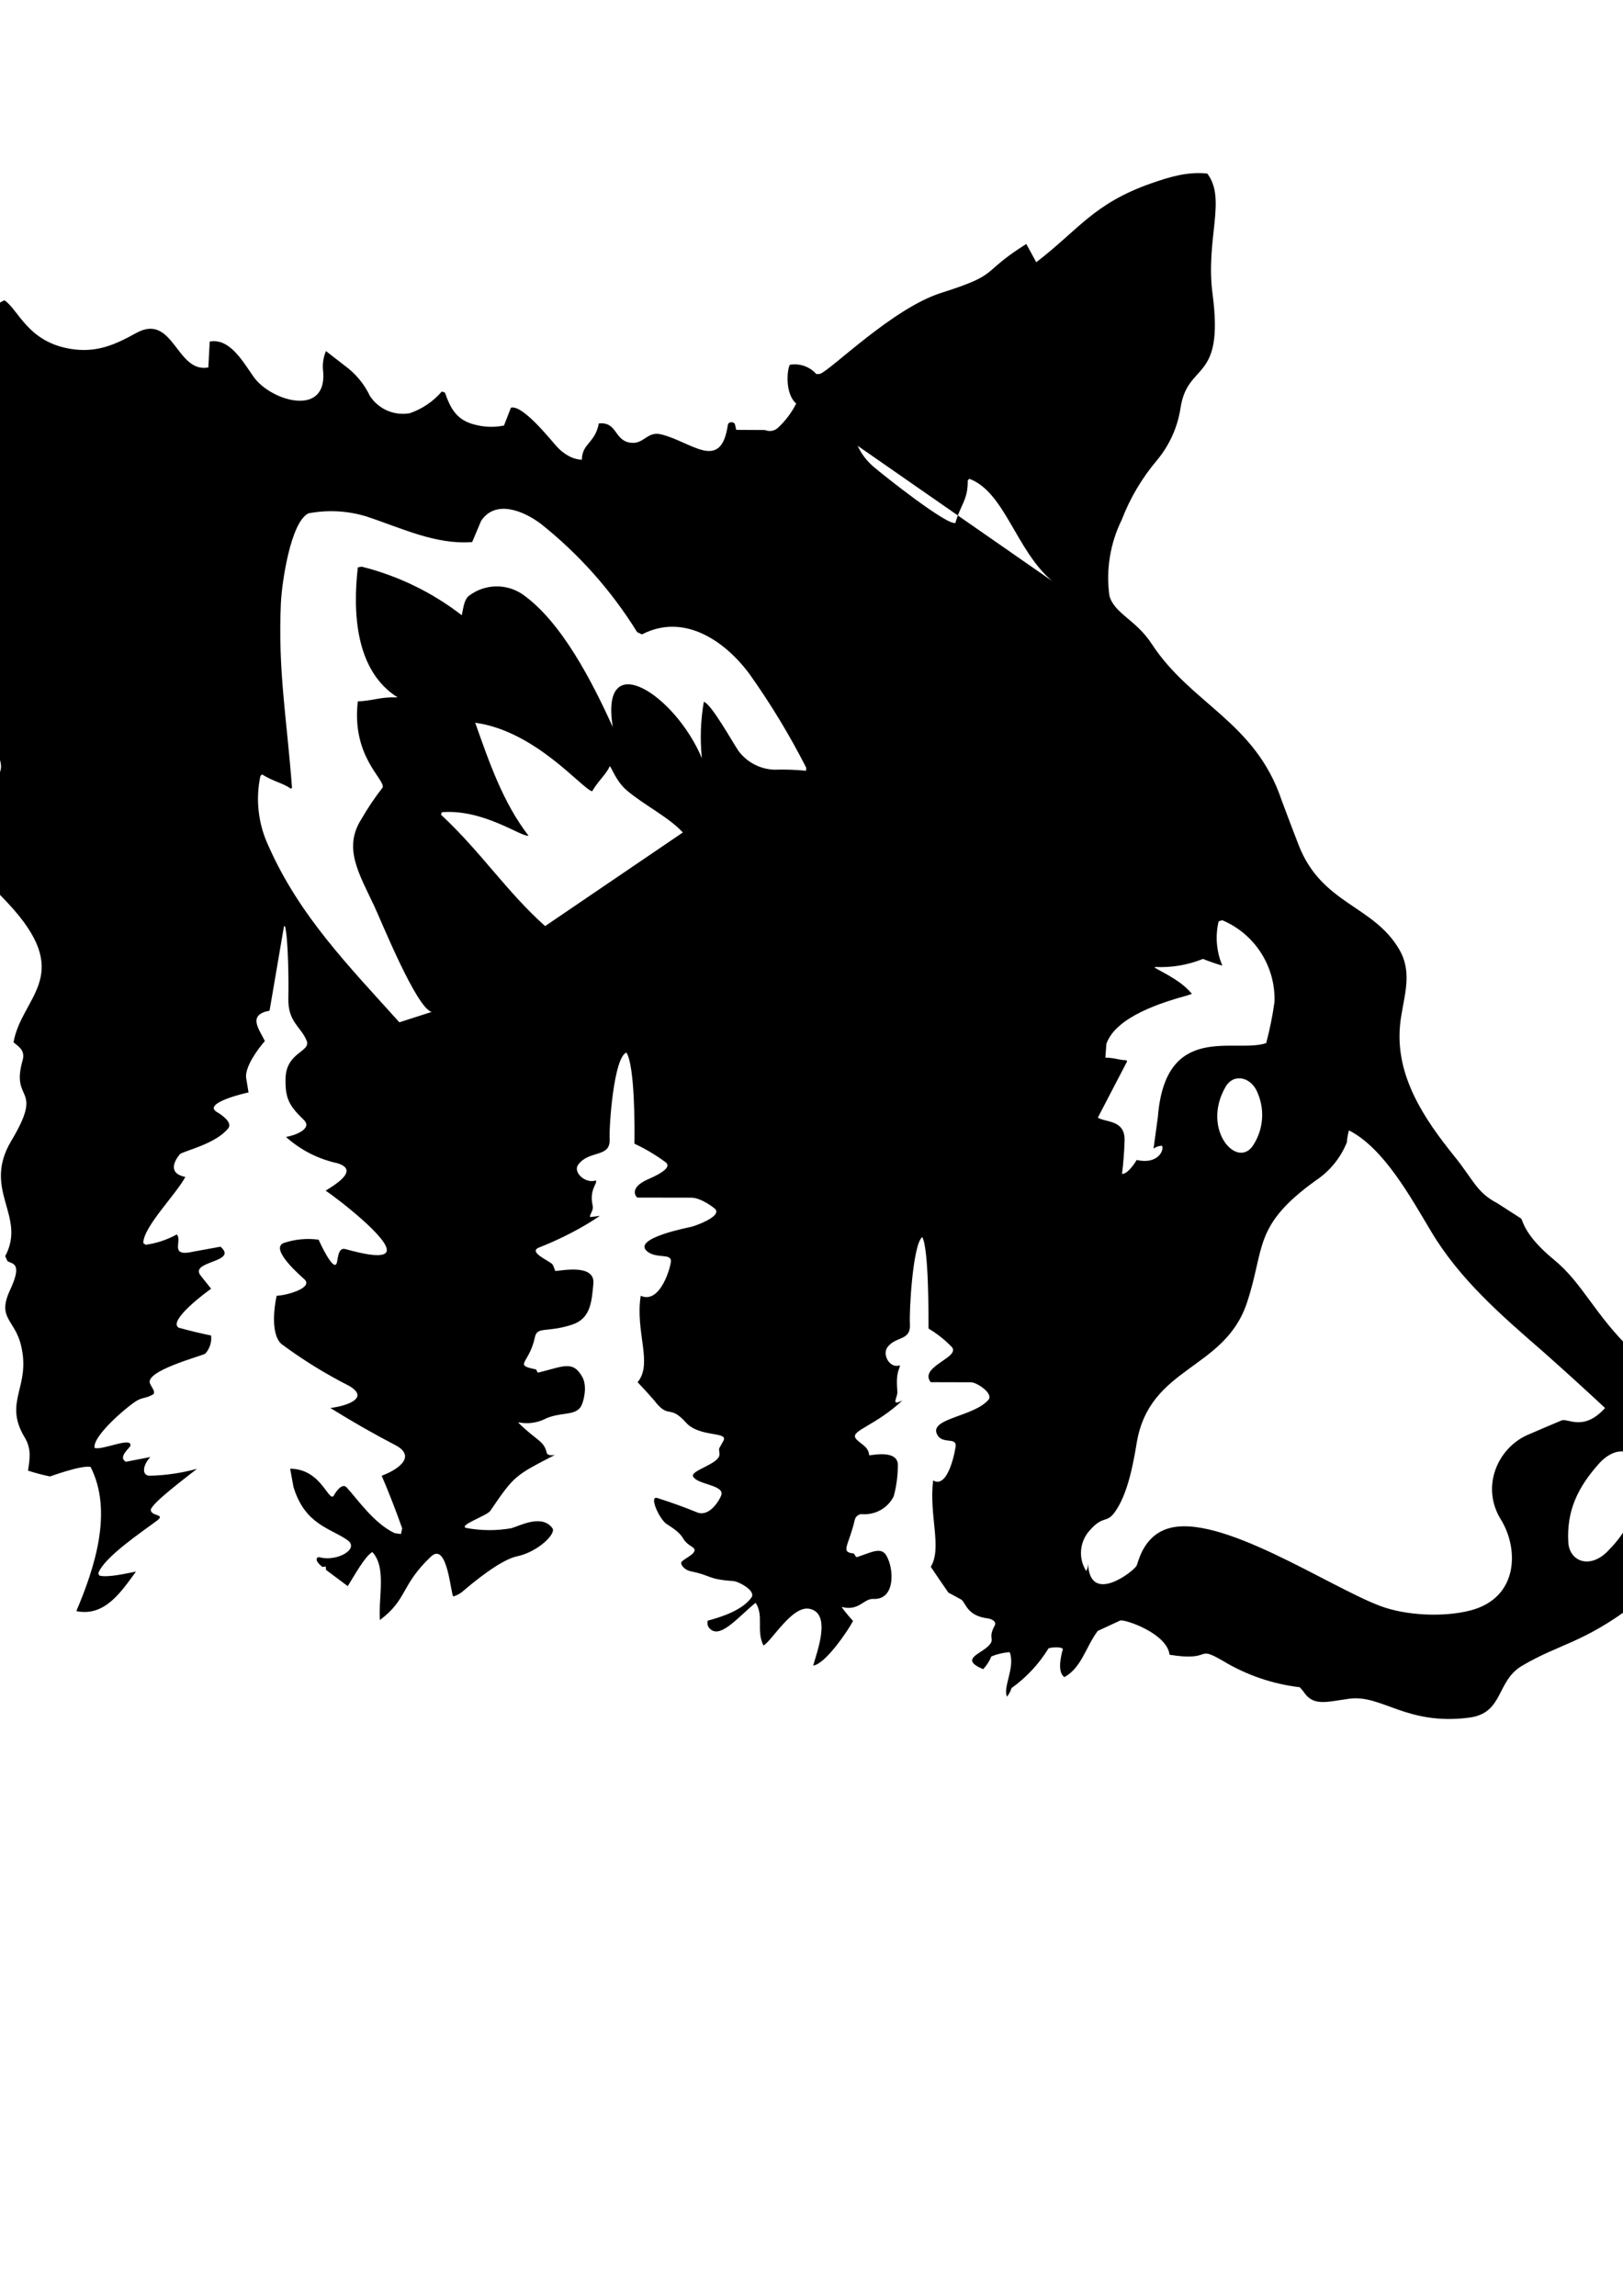 <?xml version="1.0" encoding="UTF-8"?>
<!DOCTYPE svg PUBLIC "-//W3C//DTD SVG 1.1//EN" "http://www.w3.org/Graphics/SVG/1.1/DTD/svg11.dtd">
<!-- Creator: CorelDRAW -->
<svg xmlns="http://www.w3.org/2000/svg" xml:space="preserve" width="210mm" height="297mm" version="1.1" style="shape-rendering:geometricPrecision; text-rendering:geometricPrecision; image-rendering:optimizeQuality; fill-rule:evenodd; clip-rule:evenodd"
viewBox="0 0 21000 29700"
 xmlns:xlink="http://www.w3.org/1999/xlink">
 <defs>
  <style type="text/css">
   <![CDATA[
    .fil0 {fill:black}
   ]]>
  </style>
 </defs>
 <g id="Capa_x0020_1">
  <g>
   <path id="_29.cdr" class="fil0" d="M21834.62 19429.69c-533.96,625.98 -159.72,930.87 -698.31,1335.61 -662.58,497.97 -963.67,499.66 -1446.62,786.86 -331.58,197.2 -232.21,610.64 -680.86,668.46 -810.11,104.39 -1129.33,-301.15 -1548.51,-245.06 -296.12,39.62 -468.78,105.04 -595.51,-93.85l-46.8 -54.6c-353.28,-41.59 -693.5,-158.48 -997.6,-342.85 -363.16,-209.63 -115.12,14.99 -687.59,-77.48 -31.64,-274.8 -568.75,-457.83 -636.27,-443.6l-293.42 135.81c-156.47,209.39 -205.76,471.69 -430.96,597.52 -95.58,-66.87 -45.18,-271.39 -19.38,-364.16 -28.12,-37.75 -175.64,-16.13 -185.69,-8.5 -123.41,201.55 -285.99,376.11 -478.21,513.48 -13.06,40.27 -32.88,78.13 -58.55,111.67 -59.68,-117.99 109.7,-380.6 33.96,-575.31 -81.62,5.22 -161.96,23.94 -237.47,55.06 -24.59,60.97 -60.51,116.89 -105.8,164.55 -314.69,-132.05 -25.31,-194.49 77.93,-310.38 78.85,-88.52 -21.62,-81.86 70.94,-252.49 28.19,-51.95 -32.53,-86.35 -95.33,-94.67 -259.57,-34.41 -276.22,-192.5 -333.69,-240.99l-169.77 -91.84c-77.06,-110.57 -152.8,-221.82 -227.69,-333.7 149.18,-247.76 -24.31,-653.99 30.05,-1117.93 197.99,121.06 294.7,-417.46 292.32,-457.56 -6.05,-101.93 -190.11,-4.49 -246.62,-150.39 -76.51,-197.5 491.09,-219.67 671.74,-437.07 65.21,-78.48 -151.56,-225.86 -231.18,-224.2l-517.38 -1.32c-162.13,-208.72 423.53,-325.47 260.33,-468.19 -86.21,-87.08 -183.06,-162.82 -288.41,-225.51 -0.9,-144.8 4.77,-1035.21 -81.62,-1183.91 -122.58,96.85 -169.66,959.5 -159.33,1122.29 14.33,225.61 -180.44,156.19 -289.94,302.12 -72.84,97.09 30.05,281.23 159.55,234.87 1.27,58.24 -55.99,66.36 -32.02,338.26 7.04,79.86 -96.58,195.74 65.76,116.47 -345.92,323.09 -659.06,386.92 -609.91,481.91 35.71,69.01 174.98,104.72 178.92,227.24 17.72,5.94 352.69,-78.69 371.55,112.53 1.1,141.06 -16.75,281.88 -53.33,418.15 -77.93,155.63 -244.2,247.06 -417.49,230.07 -40.03,3.28 -73.78,30.91 -85.11,69.42 -81.24,349.59 -193.53,421.98 -13.92,440.36l30.67 45.94 12.85 0c179.06,-58.03 307.48,-136.61 377.01,-20.69 101.89,169.9 119.37,576.62 -166.31,562.45 -127.87,-6.32 -185.28,160.79 -407.03,104.7l-1.31 5.45c44.84,60.93 92.95,119.27 144.1,175.02 -67.25,130.49 -363.95,563.08 -515.23,576.38 47.56,-175.37 240.64,-671.23 -45.7,-733.33 -224.82,-48.74 -482.7,406.81 -597.72,475.17 -98.65,-197.29 9.63,-381.33 -101.86,-553.54 -235.19,190.94 -475.49,495.86 -607.74,316.73 -16.1,-25.28 -20.45,-56.4 -11.99,-85.14 188.59,-50.6 444.57,-135.3 564.43,-297.32 67.32,-91.05 -169.28,-210.84 -232.67,-215.05 -334.76,-22.32 -285.06,-73.12 -543.97,-124.52 -96.78,-19.2 -142.86,-92.91 -128.22,-119.92 25.81,-47.67 251.84,-126.77 139.1,-197.64 -178.3,-112.09 -47.05,-117.61 -326.93,-293.63 -99.3,-62.45 -239.36,-381.6 -120.82,-337.63 175.67,55.5 348.93,117.99 519.14,187.65 155.95,54.58 281.75,-161.54 304.3,-221.16 52.23,-137.99 -305.89,-137.05 -363.29,-245.55 -41.97,-79.3 347.16,-161.89 341.53,-289.48 -4.38,-99.44 -26.39,-28.49 51.16,-174.15 65.18,-122.41 -310.73,-40 -484.98,-234.19 -219.58,-244.71 -218.75,-33.57 -412.69,-288.41 -69.01,-79.68 -140.17,-157.81 -213.32,-233.8 201.44,-242.27 -33.96,-649.77 40.27,-1118.14 259.78,114.71 391.27,-391.76 391.38,-449.06 0.21,-106.11 -197.09,-23.83 -314.77,-131.91 -179.54,-164.93 553.13,-305.17 578.35,-311.28 52.19,-12.64 374.03,-126.04 316.73,-221.13 -11.47,-18.99 -186.93,-154.05 -315.84,-155.84l-697.19 -1.11c-20.9,-7.46 -115.27,-124.45 131.25,-234.63 83.41,-37.27 343.4,-149.01 226.58,-226.38 -124.27,-91.88 -257.49,-171.11 -397.66,-235.94 4.04,-212.36 4.63,-1011.62 -104.07,-1179.35 -163.55,61.72 -225.48,951.62 -216.77,1118.59 12.98,248.76 -264.79,137.4 -407.72,333.49 -70.43,96.64 94.64,248.13 226.59,202.65 35.4,30.39 -86.91,111.87 -38.97,322.57 15.41,67.63 -37.47,107.66 -34.36,151.28l127.76 -15.43c-236.39,161.2 -520.45,304.36 -786.45,408.99 -149.21,58.68 132.71,171.15 173.05,217.22 14.82,26.98 26.56,55.51 34.85,85.11 26.11,11.99 521.35,-111.63 494.51,166.97 -21.79,226.48 -32.74,448.3 -273.14,527.84 -327.86,108.5 -452.79,19.45 -483.01,162.38 -74.33,351.65 -285.76,356.87 15.02,417.49l19.59 39.37 14.78 0c315.18,-76.26 444.64,-162.89 566.39,63.59 65.11,121.1 12.82,317.39 -17.2,371.35 -76.33,137.26 -279.26,66.14 -489.54,176.74 -100.79,43.73 -212.46,55.71 -320.19,33.95l-2.83 4.77c248.76,244.54 327.86,227.83 367.2,390.31 8.7,35.88 79.13,33.53 106.87,25.66 -520.67,268.2 -527.47,268.24 -838.23,724.83 -42.14,61.93 -418.84,187.76 -311.49,220.3 193.09,36.33 390.93,37.65 584.46,3.69 106.01,-29.84 394.94,-188.35 531.75,0 52.33,72.02 -190.9,307.41 -456.24,362.85 -212.29,44.35 -559.63,329.45 -716.54,464.5 -32.88,24.83 -70.12,43.55 -109.74,55.09 -33.81,-23.87 -75.09,-718.61 -289.93,-515 -393.28,372.73 -299.64,549.51 -660.17,820.37 -20.97,-297.11 88.22,-681.89 -98.4,-880.02 -98.44,58.44 -236.92,314.25 -317.36,440.98l-281.44 -209.59 -3.93 -44.63 -40.9 6.98c-118.27,-90.57 -75.47,-135.81 -34.2,-124.97 220.58,58.06 517.01,-107.83 357.43,-222.02 -218.05,-156.06 -549.71,-195.95 -699.37,-688.7l-42.87 -235.5c420.88,0 506.19,480.56 572.68,333.04 0.21,-0.45 91.7,-159.72 155.85,-93.19 122.55,127.07 352.79,469.85 624.94,593.57l79.65 11.33 16.33 -73.36c-80.99,-229.83 -169.35,-456.87 -265.13,-681.07 177.37,-64.14 455.42,-231.07 197.23,-384.85 -293.67,-152.56 -580.97,-316.49 -861.54,-491.47 175.29,-19.34 527.01,-118.85 245.09,-284.72 -306.27,-155.43 -598.82,-336.08 -874.83,-540.49 -141.86,-118.68 -100.27,-469.92 -65.08,-626.45 142.93,-6.33 473.45,-103.94 360.26,-212.01 -31.33,-29.91 -456.42,-390.17 -271.01,-469.92 145.83,-49.43 301.27,-64.46 453.62,-43.56 9.47,23.04 185.48,408.58 231.84,309.55 19.31,-41.24 13.61,-206.97 106,-189.59 53.44,10.05 498.49,151.08 541.77,33.5 57.3,-155.6 -650.95,-696.78 -788.18,-787.73 105.07,-67.28 447.89,-264.16 152.57,-354.79 -247.9,-53.33 -477.56,-170.67 -666.29,-340.23 110.19,-16.02 349.52,-105.21 231.18,-219.85 -191.08,-185.1 -242.13,-277.67 -236.81,-535.03 7.19,-346.16 333.83,-344.23 272.94,-491.26 -77.61,-187.35 -245.48,-238.61 -236.6,-556.38 5.25,-187.66 -0.45,-758.27 -42.66,-921.61l-13.5 -2.17 -186.97 1092.92c-284.72,53.71 -142.51,228.52 -60.52,393.11 -88.42,99.4 -251.8,322.78 -243.78,467.12l32.19 197.85c-43.18,7.01 -602.87,139.09 -408.99,253.35 55.26,32.57 208.55,133.85 145.21,212.25 -161.1,199.37 -562.05,288.35 -621.25,330.42 -0.17,0.1 -221.4,238.46 67.49,296.91 -124.03,231.55 -545.84,648.63 -543.97,856.08l30.7 21.76c141.03,-19.79 277.29,-65.07 402.26,-133.64 79.44,83.31 -110.91,298.91 223.96,220.27l341.74 -62.04c241.54,207.49 -421.73,181.34 -251.83,379.64l130.8 164.55c-55.61,36.68 -565.11,414.31 -420.08,503.66 138.86,38.34 279.06,72.05 420.08,101.24 9.36,85.32 -18.27,170.63 -75.5,234.43 -48.63,31.43 -791.53,223.58 -714.61,388.3 33.23,71.12 58.38,81.2 48.98,133.01 -110.77,65.15 -137.64,38.93 -218.78,86.42 -118.99,69.67 -580.41,459.81 -547.43,612.09 102.97,32.71 477.14,-147.52 463.64,-31.36 -3.46,29.64 -169.98,150.43 -58.79,210.28l316.29 -61.37c-102.24,106.66 -116.99,248.72 2.83,241.81 203.1,-5.66 404.64,-35.71 600.55,-89.46 -100.86,82.42 -611.02,459.11 -597.72,537.42 13.51,79.54 194.19,46.66 80.76,132.56 -180.2,136.51 -688.26,472.93 -760.55,682.83l14.58 28.5c110.42,29.46 354.59,-29.29 473.44,-51.78 -189.59,258.67 -402.22,587.6 -771.63,511.51 235.91,-557.14 477.83,-1289.05 184.13,-1865.63 -126.24,-24.11 -520.28,123.55 -524.8,123.41 -95.99,-19.58 -190.87,-44.62 -284.27,-75.09 21.42,-148.45 47.18,-279.12 -43.52,-429.89 -282.68,-469.92 87.56,-649.74 -48.98,-1197.41 -83.38,-334.52 -312.28,-341.71 -139.09,-711.77 174.63,-373.14 8.81,-330.28 -35.68,-373.97l-28.33 -61.17c280.2,-525.67 -303.64,-852.18 79.24,-1493.18 432.03,-723.31 -12.5,-484.29 145.42,-1038.49 36.61,-128.53 -43.01,-173.53 -116.89,-235.74 103.79,-582.52 761.55,-845.13 5.87,-1713.07 -465.19,-534.27 -905.58,-726.31 -1184.77,-1476.22 665.35,-106.1 1323.28,-108.32 863.72,-712.01 -531.37,-698.06 -1408.52,-1009.06 -1897.65,-1691.72l27.43 -39.83 640.58 -221.57 13.09 -224.2c-86.76,-484.88 -880.81,-1049.17 -1242.03,-1196.31 -116.03,-47.25 -817.95,-239.29 -525.47,-510.02 241.03,-223.1 393.45,-68.46 768.6,-131.01 100.27,-16.72 267.34,-111.81 259.67,-210.08 -97.3,-196.53 -255.98,-355.87 -452.31,-453.62 -212.21,-122.55 -437.52,-220.47 -671.94,-292.31l-310.63 -698.06c-186.38,-303.03 -80.44,-264.2 -185.65,-668.05 335.18,-13.4 395.76,295.22 737.02,547.88 119.13,88.18 348.86,68.36 334.11,-168.25 -10.33,-166 163.65,-245.89 291.69,-165.2 302.2,190.45 455.52,510.47 739.65,511.09 134.54,0.31 145.38,-295.39 178.92,-489.54l44.83 -17.65c126.04,37.24 236.81,114.05 316.05,219.19l147.14 178.06c182.51,218.43 611.64,447.99 798.19,374.83 56.62,-172.91 41.38,-297.77 186.76,-350.65 181.2,119.82 300.3,540.35 861.13,629.05 332.45,52.57 572.96,-56.2 839.75,-204.62 487.22,-271.07 519.59,521.8 936.83,443.84l17.86 -335.42c257.47,-45.14 420.19,246.17 569.19,458.39 220.06,313.35 978.95,540.49 894.84,-108.6 -3.7,-77.3 9.81,-154.57 40.07,-225.96l244.23 189.38c139.1,101.21 250.97,235.95 324.75,391.38 111.67,170.87 314.11,258.57 514.79,223.1 161.06,-55.06 304.3,-151.95 415.31,-281.02l40.69 14.82c74.3,209.72 152.6,366.4 415.56,420.73 114.46,26.8 233.32,28.32 348.48,4.15l89.46 -230.28c148.55,-43.77 509.26,408.54 587.49,496.48 83.31,93.64 204,173.36 330.42,176.33 3.83,-215.29 168.76,-207.83 219.64,-469.51 239.64,-22.9 194.94,214.46 401.56,248.55 182.14,30.05 220.1,-152.7 404.89,-106.87 397.59,98.58 770.8,491.55 862.4,-119.5 7.6,-50.64 73.61,-44.29 90.98,-16.52l17.41 77.69 373.1 1.96c58.96,25.25 127.32,11.99 172.39,-33.74 94.47,-88.6 172.6,-193.08 230.94,-308.86 -144.93,-123.17 -121.06,-430.48 -82.93,-501.08 127.76,-22.42 257.95,23.28 343.71,120.58l46.15 -2.83c142.75,-49.53 939.36,-848.38 1569.37,-1048.27 781.45,-247.93 485.09,-244.92 1100.77,-632.78l128.84 236.61c554.78,-426.85 741.13,-756.85 1480.36,-1018.25 243.75,-86.18 481.6,-156.71 732.26,-129.08 253.01,328.96 -25.15,848.21 68.77,1559.6 153.05,1159.66 -324.96,865.24 -415.11,1477.08 -38.51,247.28 -143.65,479.53 -303.85,671.75 -194.36,229.41 -348.72,490.19 -456.45,770.97 -149.98,304.75 -205.48,647.15 -159.13,983.43 65.97,232.67 340.09,305.13 547.47,622.32 511.54,782.37 1340.09,1005.3 1681.25,2023.89 71.84,192.63 144.76,384.82 218.99,576.83 297.63,767.24 962.91,775.39 1299.92,1347.8 192.81,327.51 43.52,649.36 12.2,987.13 -60.8,655.85 314.31,1210.81 705.45,1694.75 243.85,301.71 284.44,464.33 551.33,603.39l311.07 199.82c21.97,26.52 38.27,215.91 425.75,533.71 371.03,304.3 525.04,708.91 1004.33,1169.54 387.95,372.86 1230.95,1233.99 832.14,1819.73 -31.98,51.15 -68.77,99.02 -109.9,142.99zm-11816.16 -9472.52c136.92,-4.56 274.04,0.24 410.3,13.95l3.04 -39.2c-215.25,-422.91 -461.66,-829.07 -736.57,-1215.68 -321.19,-432.04 -850.66,-788.46 -1388.52,-509.34l-62.7 -29.15c-332.38,-537.21 -755.53,-1012.38 -1250.49,-1404.86 -217.99,-161.92 -579.49,-315.63 -767.94,-35.47l-116.47 275.35c-474.34,35.06 -903.65,-178.22 -1371.29,-332.59 -241.85,-73.15 -497.83,-86.62 -746.17,-39.41 -230.77,110.22 -345.1,895.19 -357.19,1161.94 -39.89,881.68 78.69,1505.51 143.66,2387.61l-12.4 13.26c-120.93,-81.55 -213.84,-86.14 -376.15,-185.66l-20.45 21.76c-64.45,305.62 -27.21,623.84 106.01,906.14 399.01,902.54 1037.87,1551.93 1692.13,2279.21l418.6 -134.29c-197.16,-47.08 -652.47,-1176.51 -743.8,-1370.46 -199.36,-423.36 -404.29,-751.91 -165.2,-1125.32 81.86,-142.14 173.49,-278.19 274.49,-407.27 32.3,-107.7 -404.47,-398.25 -321.71,-1113.58 220.33,-12.19 284.34,-59.45 514.79,-52.68 -547.81,-344.19 -581.21,-1101.25 -514.37,-1681.49l49.63 -9.36c470.61,117.75 911.59,331.73 1295.13,628.39 26.7,-126.42 31.77,-202.78 97.09,-254.46 199.61,-149.73 471.68,-158.43 680.65,-22.17 515.69,355.45 921.23,1161.52 1176.27,1723.7 -171.21,-1054.45 807.25,-421.63 1152.79,402.47 -25.04,-242.93 -16.79,-488.23 25.01,-728.98 94.05,19.97 373.79,527.67 453.86,641.9 110.15,142.79 277.74,229.21 457.97,235.74zm4453.08 3746.52c34.61,6.98 69.63,11.33 104.9,13.06l6.98 14.37 -378.53 727.25c104.07,65.21 354.59,25 346.09,298.18 -4.35,143.45 -15.47,286.45 -33.29,428.82 66.04,7.95 160.37,-126.31 188.93,-179.37 295.88,65.73 361.5,-149.35 326.27,-184.58 -38.51,2.38 -75.54,15.23 -107.11,37.44l55.75 -408.13c96.89,-1238.96 1002.71,-819.54 1401.54,-956.42 46.81,-175.67 82.94,-354.14 107.77,-534.17 14.58,-458.21 -254.01,-877.88 -676.51,-1055.9l-46.39 14.79c-45.69,191.32 -28.7,392.24 48.12,573.33 -85.11,-25.04 -168.9,-54.19 -251.18,-87.28 -195.05,79.03 -405.09,114.5 -615.37,104.28l-10.88 7.84c176.92,100.51 350.14,180.02 483.46,339.98l-56.16 19.37c-314.11,86.18 -926.17,271.08 -1050.48,627.53l-13.05 177.85c57.02,1.52 113.63,8.91 169.14,21.76zm1803.35 441.22c-76.54,-210.35 -310.27,-269.34 -416.83,-85.55 -324.3,559.31 166.55,1095.2 368.51,737.47 119.96,-196.99 138.03,-439.25 48.32,-651.92zm1178.49 478.01c452.3,228.14 803.58,873.18 1066.36,1312.08 370.17,618.24 904.41,1079.98 1449.45,1553.52 269.04,238.78 535.45,480.84 798.85,726.15 -274,303.43 -474.34,134.36 -559.2,159.33 -151.71,63.56 -302.99,127.97 -453.83,193.5 -384.75,177.19 -593.61,673.12 -335.66,1088.98 233.9,377.08 233.7,1015.94 -396.39,1178.04 -340.26,87.52 -826.55,67.56 -1161.7,-57.89 -671.18,-251.21 -2093.83,-1219.69 -2759.6,-999.12 -318.7,105.59 -373.8,441.22 -396.8,480.18 -43.93,74.4 -606.25,511.65 -626.46,-32.19 0,34.61 -8.05,68.57 -23.28,99.44 -106.45,-166.07 -87.28,-383.08 46.15,-528.46 171.66,-195.5 213.7,-87.63 317.8,-227.69 166.73,-224.31 240.72,-609.88 288.17,-898.78 164.11,-999.08 1133.17,-939.57 1425.76,-1813.61 239.64,-715.85 72.64,-994.35 890.49,-1584.19 184.58,-121.9 326.71,-297.78 407.23,-503.67l-3.9 3.04c5.21,-50.05 14.16,-99.69 26.56,-148.66zm3762.62 4651.13c90.15,-498.48 -254.67,-646.11 -530.47,-335.87 -265.07,298.19 -416.7,599.52 -393.31,1013.04 14.43,255.32 294.97,362.22 536.75,87.52 205.28,-208.55 340.64,-475.62 387.03,-764.69zm-12380.58 -8504.73c-183,-199.1 -499.04,-352.28 -725.04,-544.19 -140.79,-119.54 -191.94,-289.45 -220.06,-313 -53.81,114.64 -138.02,172.53 -228.79,324.54 -127.46,-29.64 -732.85,-780.89 -1512.8,-887 180.16,508.54 357.25,1028.99 689.35,1461.2 -87.18,22.28 -580.76,-347.34 -1121.18,-303.65l-11.12 32.23c515.59,477.93 844.44,991.52 1347.59,1440.95l1782.05 -1211.08zm2261.8 -5002.49c47.88,104.69 118.41,197.64 206.35,271.87 128.38,110.01 942.64,756.33 1058.11,727.25 64.31,-233.29 164.72,-299.81 159.95,-552.03l20.9 -20.24c459.97,173.64 602.8,925.82 1070.51,1322.35l-2515.82 -1749.2z"/>
  </g>
 </g>
</svg>
